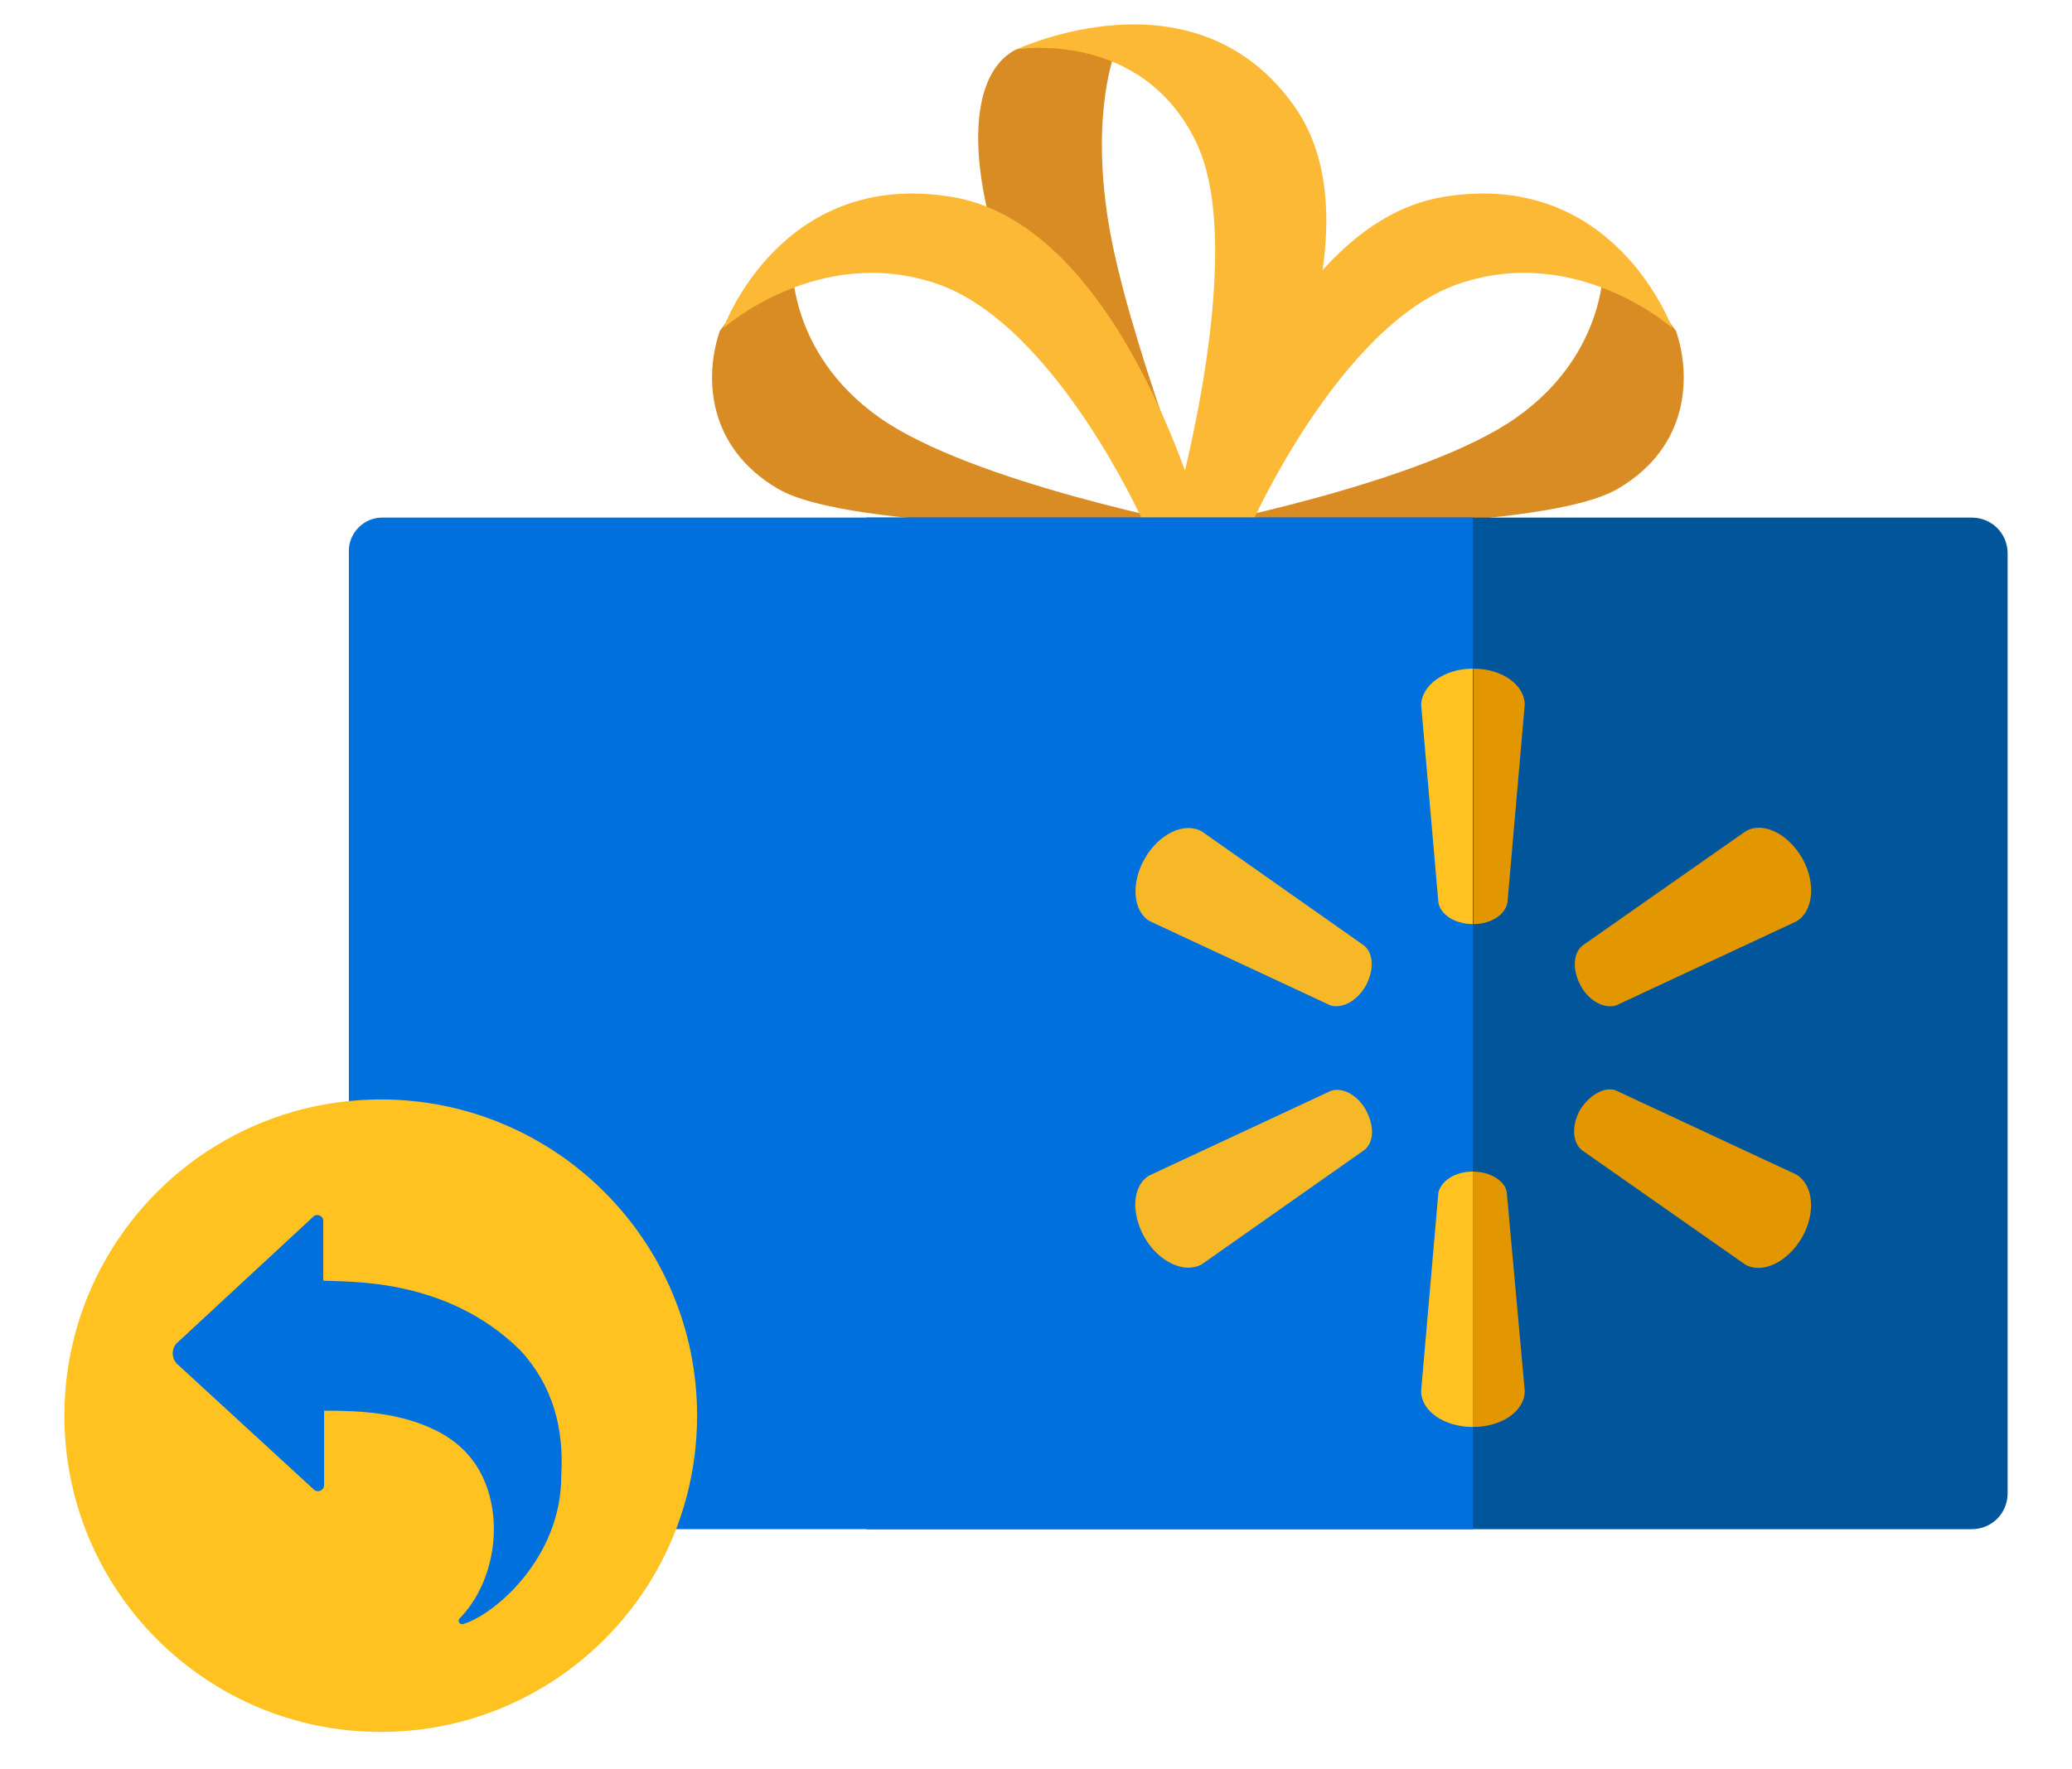 <?xml version="1.0" encoding="UTF-8"?>
<svg xmlns="http://www.w3.org/2000/svg" id="Layer_1" data-name="Layer 1" viewBox="0 0 480 410">
  <defs>
    <style> .cls-1 { fill: #e29700; } .cls-1, .cls-2, .cls-3, .cls-4, .cls-5 { fill-rule: evenodd; } .cls-1, .cls-2, .cls-3, .cls-4, .cls-5, .cls-6, .cls-7 { stroke-width: 0px; } .cls-2 { fill: #da8c24; } .cls-3 { fill: #ffc220; } .cls-4 { fill: #fcb936; } .cls-5 { fill: #f7b827; } .cls-6 { fill: #00559b; } .cls-7 { fill: #0071dc; } </style>
  </defs>
  <g>
    <g>
      <path class="cls-2" d="m235.44,11.43c-9.19,4.67-11.03,19.79-6.36,38.74,4.67,18.8,39.3,72.11,39.3,72.11h10.32s-17.67-44.68-21.91-70.69c-4.24-26.01,1.7-40.01,1.7-40.01,0,0-11.45-2.4-23.05-.14Z"></path>
      <path class="cls-4" d="m235.44,11.43s29.12-4.81,41.71,21.63c12.58,26.3-6.08,89.21-6.08,89.21h12.87s39.16-64.61,15.98-97.55-64.47-13.15-64.47-13.29h0Z"></path>
      <path class="cls-2" d="m166.73,76.75c-3.39,9.9-3.39,26.58,13.43,36.48,16.68,9.9,85.25,8.91,85.25,8.91h13.43s-53.73-10.18-75.22-25.45c-21.49-15.27-20.08-36.48-20.08-36.48,0,0-10.04,6.65-16.82,16.54h0Z"></path>
      <path class="cls-4" d="m167.58,76.04s22.2-19.79,49.77-10.18c27.57,9.76,48.07,56.27,48.07,56.27h13.29s-18.24-69.84-58.11-76.49c-39.73-6.65-53.02,30.4-53.02,30.4h0Z"></path>
      <path class="cls-2" d="m388.28,76.75c3.39,9.9,3.39,26.58-13.43,36.48-16.68,9.9-85.25,8.91-85.25,8.91h-13.43s53.73-10.18,75.22-25.45c21.49-15.27,20.08-36.48,20.08-36.48,0,0,10.04,6.65,16.82,16.54h0Z"></path>
      <path class="cls-4" d="m387.43,76.04s-22.2-19.79-49.77-10.18c-27.57,9.76-48.07,56.27-48.07,56.27h-13.29s18.24-69.84,57.97-76.49c39.87-6.65,53.02,30.4,53.16,30.4h0Z"></path>
    </g>
    <g>
      <path class="cls-6" d="m200.68,119.94h256.07c4.67,0,8.34,3.67,8.34,8.34v217.73c0,4.67-3.67,8.34-8.34,8.34H200.68V119.94h0Z"></path>
      <path class="cls-7" d="m341.22,119.94v234.4H88.49c-4.17,0-7.67-3.5-7.67-7.67V127.61c0-4.17,3.5-7.67,7.67-7.67h252.73Z"></path>
      <g>
        <path class="cls-5" d="m316.38,257.15c2,3.67,2,7.5-.33,9.34l-37.68,26.51c-4,2.17-9.84-.5-13.17-6.17-3.33-5.84-2.83-12.34,1.17-14.5l41.85-19.51c2.67-1,6.17.83,8.17,4.33h0Z"></path>
        <path class="cls-1" d="m417.41,286.82c-3.33,5.67-9.17,8.5-13.17,6.17l-37.84-26.51c-2.17-1.83-2.33-5.84-.33-9.34,2.17-3.5,5.67-5.33,8.17-4.5l41.85,19.51c4,2.33,4.67,8.84,1.33,14.67h0Z"></path>
        <g>
          <path class="cls-1" d="m353.22,322.33c0,4.67-5.33,8.34-12,8.34h0v-59.18h0c4,0,7.5,2.17,7.84,4.83l4.17,46.01h0Z"></path>
          <path class="cls-3" d="m341.22,271.48v59.18c-6.67,0-12-3.67-12-8.34l4-46.01c.67-2.67,3.83-4.83,8-4.83h0Z"></path>
        </g>
        <path class="cls-1" d="m416.24,213.47l-41.85,19.51c-2.5.83-6.17-.83-8.17-4.5-2-3.67-1.83-7.5.33-9.34l37.84-26.51c4-2.33,9.84.5,13.17,6.34,3.17,5.67,2.5,12.17-1.33,14.5h0Z"></path>
        <path class="cls-5" d="m308.21,232.97l-41.85-19.51c-3.83-2.17-4.5-8.67-1.17-14.5s9.17-8.5,13.17-6.34l37.68,26.51c2.17,1.83,2.33,5.67.33,9.34-2,3.5-5.5,5.33-8.17,4.5h0Z"></path>
        <g>
          <path class="cls-1" d="m353.22,163.28l-4,45.85c-.5,2.83-3.83,5-7.84,5h0v-59.18h0c6.67,0,11.84,3.83,11.84,8.34h0Z"></path>
          <path class="cls-3" d="m341.22,154.95v59.18c-4.17,0-7.5-2.17-8-5l-4-45.85c.17-4.5,5.33-8.34,12-8.34h0Z"></path>
        </g>
      </g>
    </g>
  </g>
  <g>
    <path class="cls-3" d="m50.01,265.5c11.12-6.8,24.2-10.73,38.2-10.73,40.47,0,73.28,32.81,73.28,73.28h0c0,13.06-3.42,25.32-9.4,35.94-2.96,5.26-6.56,10.11-10.68,14.46-13.36,14.09-32.25,22.88-53.2,22.88-40.48,0-73.29-32.81-73.29-73.28,0-26.47,14.04-49.67,35.08-62.55h.01Z"></path>
    <g id="URRFdI">
      <path class="cls-7" d="m41.14,311.07l31.46-29.16c.87-.81,2.29-.19,2.29,1v13.84c4.63.43,28.28-1.19,45.75,16.26,7.5,8.18,10.05,18.17,9.38,28.9.1,19.27-15.81,32.49-22.77,34.43-.77.22-1.33-.75-.77-1.32,7.44-7.57,10.17-20.89,5.92-31.46-2.26-5.62-6.3-9.63-11.71-12.23-8.05-3.88-16.67-4.47-25.61-4.44v17.25c0,1.23-1.46,1.86-2.37,1.03-10.69-9.83-21.05-19.34-31.57-29.01-1.49-1.37-1.5-3.72-.01-5.1h0Z"></path>
    </g>
  </g>
</svg>
